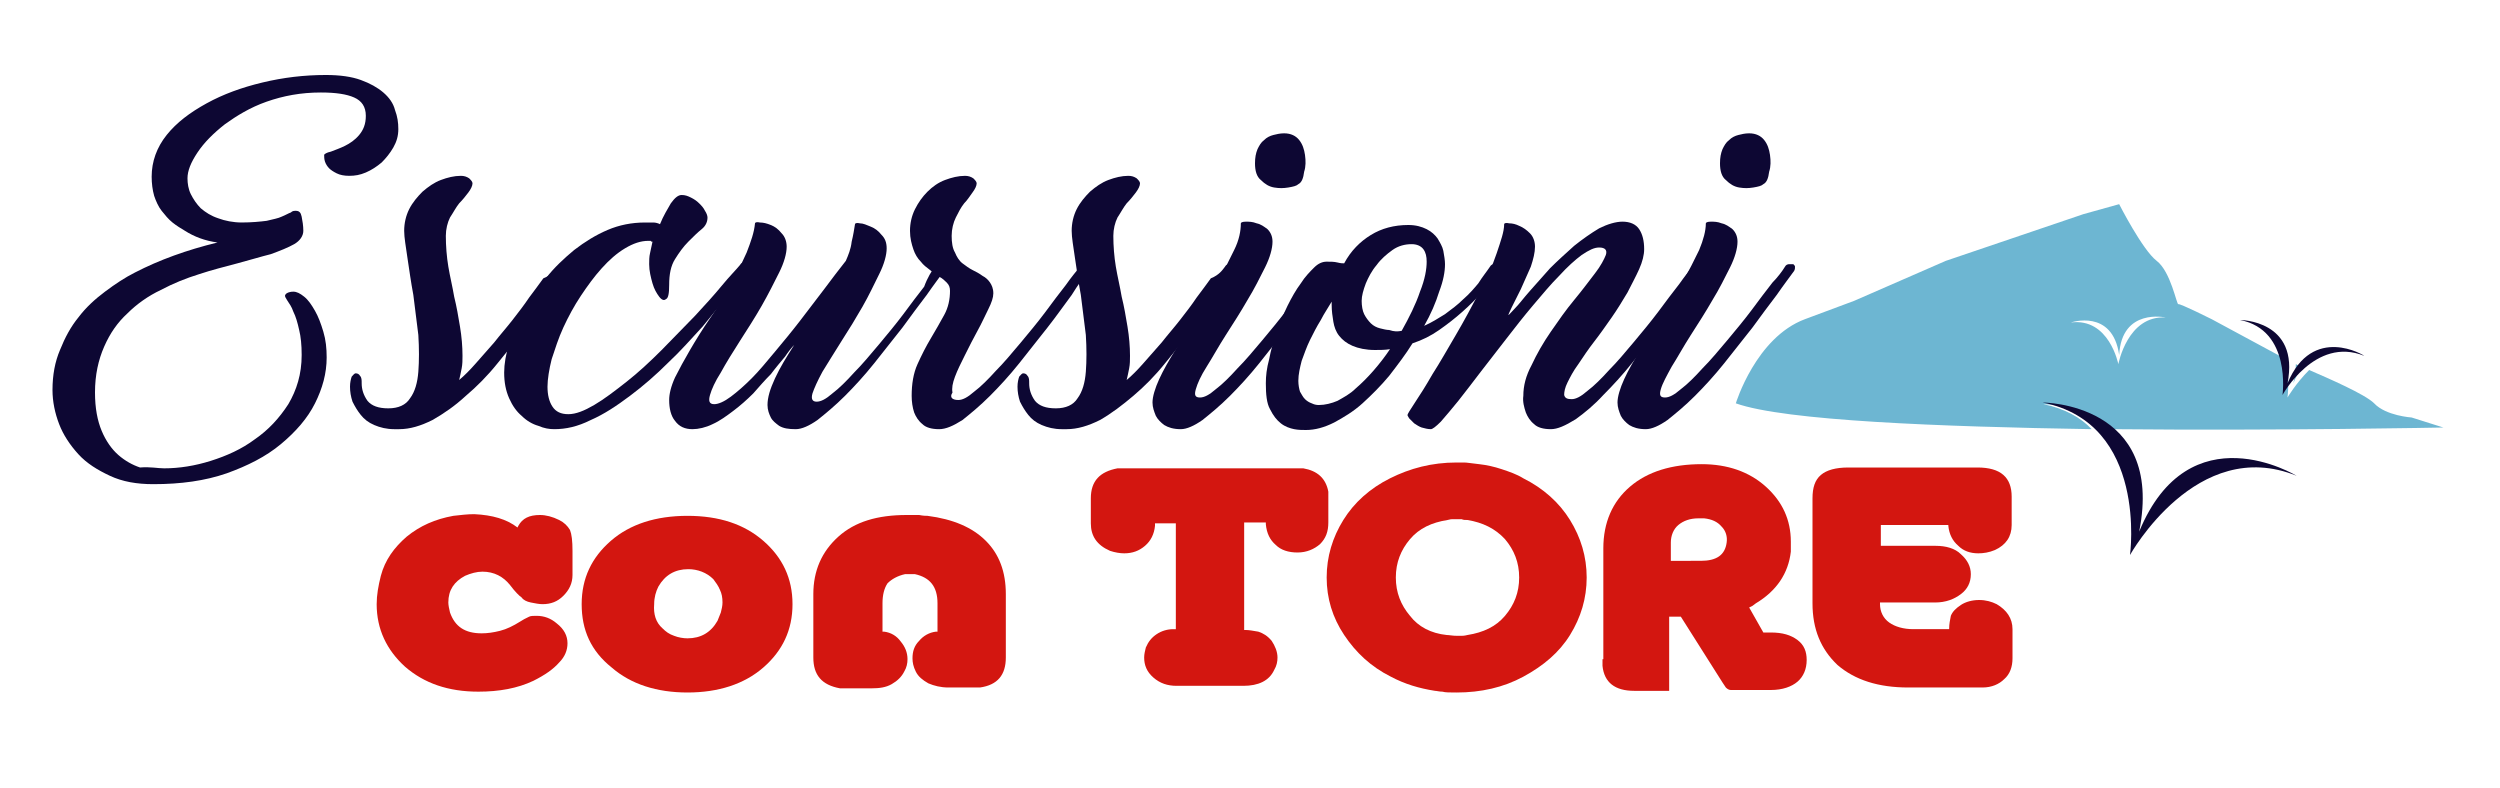 <svg xmlns="http://www.w3.org/2000/svg" xmlns:xlink="http://www.w3.org/1999/xlink" id="Livello_1" x="0px" y="0px" viewBox="0 0 300 94.5" style="enable-background:new 0 0 300 94.5;" xml:space="preserve"><style type="text/css">	.st0{fill:#D31610;}	.st1{fill:#0D0733;}	.st2{fill:#6DB6D2;}</style><g>	<g>		<path class="st0" d="M130.9,62.8v-3c0-2.1,1.1-3.2,3.2-3.6h0.7h20.8h0.8c1.7,0.3,2.7,1.2,3,2.8l0,0.6v3.1c0,1.1-0.3,1.9-1,2.6   c-0.7,0.6-1.6,1-2.7,1c-1.1,0-2-0.3-2.6-0.9c-0.7-0.6-1.1-1.4-1.2-2.5v-0.2h-2.6v12.9l0.2,0c0.4,0,0.9,0.1,1.5,0.2   c0.6,0.2,1.1,0.5,1.6,1.1c0.4,0.6,0.7,1.3,0.7,2c0,0.5-0.1,1-0.4,1.5c-0.6,1.3-1.9,1.9-3.7,1.9h-8c-1.1,0-2-0.3-2.8-1   c-0.8-0.7-1.1-1.5-1.1-2.4c0-0.4,0.1-0.8,0.2-1.2c0.3-0.7,0.7-1.2,1.3-1.6c0.6-0.4,1.3-0.6,2-0.6h0.3V62.8h-2.5l0,0.3   c-0.1,1-0.5,1.8-1.2,2.4c-0.7,0.6-1.5,0.9-2.5,0.9c-0.5,0-1.1-0.1-1.7-0.3C131.6,65.4,130.9,64.3,130.9,62.8z"></path>		<path class="st0" d="M159.2,69.3c0-2.5,0.7-4.8,2-6.9c1.3-2.1,3.2-3.8,5.6-5c2.4-1.2,5-1.9,8-1.9c0.3,0,0.6,0,0.9,0   c0.3,0,0.9,0.1,1.8,0.2c0.9,0.1,1.8,0.3,2.7,0.6c0.9,0.3,1.8,0.6,2.6,1.1c2.4,1.2,4.3,2.9,5.6,5c1.3,2.1,2,4.4,2,6.9   c0,2.5-0.7,4.8-2,6.9c-1.3,2.1-3.2,3.7-5.6,5c-2.4,1.3-5.1,1.9-8,1.9c-0.8,0-1.4,0-1.7-0.1c-0.4,0-0.7-0.1-0.9-0.1   c-1.9-0.3-3.6-0.8-5.3-1.7c-2.4-1.2-4.2-2.9-5.6-5C159.9,74.1,159.2,71.8,159.2,69.3z M173.6,76.2c0.3,0,0.7,0.1,1.3,0.1   c0.2,0,0.4,0,0.4,0c0.2,0,0.4,0,0.8-0.1c1.9-0.3,3.4-1,4.5-2.3c1.1-1.3,1.7-2.8,1.7-4.6c0-1.8-0.6-3.3-1.7-4.6   c-1.2-1.3-2.7-2-4.5-2.3c-0.3,0-0.5,0-0.7-0.1c-0.2,0-0.4,0-0.5,0c-0.2,0-0.4,0-0.6,0c-0.3,0-0.5,0.1-0.6,0.1   c-1.9,0.3-3.4,1-4.5,2.3c-1.1,1.3-1.7,2.8-1.7,4.6c0,1.8,0.6,3.3,1.7,4.6C170.2,75.2,171.7,76,173.6,76.2z"></path>		<path class="st0" d="M192.4,79.1V65.8c0-3.1,1.1-5.6,3.2-7.4c2.1-1.8,5-2.7,8.6-2.7c3.1,0,5.7,0.9,7.7,2.7c2,1.8,3,4,3,6.6v1.2   c-0.3,2.6-1.7,4.7-4.2,6.2l-0.4,0.3l-0.4,0.2l1.7,3h0.9c1.4,0,2.4,0.3,3.2,0.9c0.8,0.6,1.1,1.4,1.1,2.4c0,1.1-0.4,2-1.1,2.6   c-0.7,0.6-1.8,1-3.2,1h-3.9h-0.5h-0.2h-0.2c-0.2,0-0.4-0.1-0.6-0.3l-0.4-0.6l-5-7.9h-1.4v1.9v0.8v2.7v2.1v1.4h-4.2   c-2.3,0-3.6-1-3.8-3V79.1z M204.1,67.3c1.9,0,2.9-0.7,3.1-2.2c0.1-0.7-0.1-1.4-0.6-1.9c-0.5-0.6-1.2-0.9-2.1-1c-0.2,0-0.4,0-0.7,0   c-1,0-1.8,0.3-2.4,0.8s-0.9,1.3-0.9,2.1v2.2H204.1z"></path>		<path class="st0" d="M217.5,72.4V59.8c0-1.3,0.3-2.2,1-2.8c0.7-0.6,1.8-0.9,3.3-0.9h15.5c2.8,0,4.1,1.2,4.1,3.5V63   c0,1.4-0.7,2.4-2,3c-0.7,0.3-1.4,0.4-2,0.4c-1,0-1.8-0.3-2.4-0.9c-0.7-0.6-1.1-1.4-1.2-2.4V63h-8.1v2.5h6.6c1.2,0,2.3,0.3,3,1   c0.8,0.7,1.2,1.5,1.2,2.4c0,1-0.4,1.8-1.2,2.4c-0.8,0.6-1.8,1-3.1,1h-6.6v0.2c0,0.9,0.4,1.7,1.1,2.2c0.7,0.5,1.7,0.8,2.9,0.8h4.3   v-0.1c0-0.5,0.1-1,0.2-1.5c0.2-0.5,0.6-0.9,1.2-1.3c0.6-0.4,1.4-0.6,2.2-0.6c0.8,0,1.5,0.2,2.1,0.5c1.2,0.7,1.9,1.7,1.9,3V79   c0,1-0.3,1.9-1,2.5c-0.6,0.6-1.5,1-2.6,1h-0.5h-8.4c-3.6,0-6.4-0.9-8.5-2.7C218.5,77.9,217.5,75.5,217.5,72.4z"></path>	</g>	<g>		<path class="st0" d="M62.1,63.3l0.1-0.2c0.5-0.9,1.3-1.3,2.6-1.3c0.7,0,1.5,0.2,2.3,0.6c0.6,0.3,1,0.7,1.3,1.2   c0.2,0.5,0.3,1.3,0.3,2.5l0,2.9c0,1-0.4,1.8-1.1,2.5c-0.7,0.7-1.5,1-2.5,1c-0.4,0-0.9-0.1-1.4-0.2c-0.5-0.1-0.9-0.3-1.1-0.6   c-0.3-0.2-0.8-0.7-1.4-1.5c-0.8-1-1.9-1.6-3.3-1.6c-0.7,0-1.4,0.2-2.1,0.5c-1.3,0.7-2,1.7-2,3.2c0,0.3,0.1,0.8,0.2,1.2   c0.6,1.7,1.8,2.5,3.8,2.5c0.7,0,1.4-0.1,2.2-0.3c0.8-0.2,1.6-0.6,2.4-1.1l0.5-0.3c0.2-0.1,0.4-0.2,0.6-0.3   c0.2-0.1,0.5-0.1,0.9-0.1c0.9,0,1.7,0.3,2.4,0.9c0.9,0.7,1.3,1.5,1.3,2.4c0,0.8-0.3,1.6-1,2.3c-0.7,0.8-1.7,1.5-3.1,2.2   c-1.9,0.9-4.1,1.3-6.6,1.3c-3.6,0-6.5-1-8.8-3c-2.2-2-3.4-4.5-3.4-7.5c0-1.1,0.2-2.2,0.5-3.4c0.5-1.9,1.6-3.4,3.1-4.7   c1.6-1.3,3.4-2.1,5.6-2.5c0.9-0.1,1.7-0.2,2.5-0.2C59.1,61.8,60.8,62.3,62.1,63.3z"></path>		<path class="st0" d="M69.8,72.5c0-3.1,1.2-5.6,3.5-7.6c2.3-2,5.4-3,9.2-3c3.8,0,6.8,1,9.1,3c2.3,2,3.5,4.5,3.5,7.6   c0,3.1-1.2,5.6-3.5,7.6c-2.3,2-5.4,3-9.1,3c-3.7,0-6.8-1-9.1-3C70.9,78.1,69.8,75.6,69.8,72.5z M79.5,75.4   c0.4,0.4,0.8,0.7,1.4,0.9c0.5,0.2,1.1,0.3,1.6,0.3c1.6,0,2.8-0.7,3.6-2.1l0.4-1c0.1-0.4,0.2-0.8,0.2-1.2c0-0.6-0.1-1.1-0.3-1.5   c-0.2-0.5-0.5-0.9-0.8-1.3c-0.8-0.8-1.9-1.2-3-1.2c-1.6,0-2.8,0.7-3.6,2.1c-0.3,0.6-0.5,1.3-0.5,2.1   C78.4,73.7,78.7,74.7,79.5,75.4z"></path>		<path class="st0" d="M97.6,78.9v-7.6c0-2.8,1-5.1,3-6.9c2-1.8,4.7-2.6,8.2-2.6c0.5,0,1,0,1.5,0c0.5,0.1,0.8,0.1,1,0.1   c3.1,0.4,5.4,1.4,7,3c1.6,1.6,2.4,3.7,2.4,6.4v7.6c0,2.1-1,3.3-3.1,3.6h-0.8h-3c-0.9,0-1.7-0.2-2.4-0.5c-0.7-0.4-1.2-0.8-1.5-1.4   c-0.3-0.6-0.4-1.1-0.4-1.6c0-0.8,0.2-1.5,0.8-2.1c0.5-0.6,1.2-1,2-1.1l0.2,0v-3.4c0-2-0.9-3.1-2.7-3.5c-0.1,0-0.3,0-0.6,0   c-0.3,0-0.5,0-0.6,0c-0.9,0.2-1.6,0.6-2.1,1.1c-0.4,0.6-0.6,1.4-0.6,2.4v3.4l0.2,0c0.8,0.1,1.5,0.5,2,1.2c0.5,0.6,0.8,1.3,0.8,2.1   c0,0.5-0.1,1-0.4,1.5c-0.3,0.6-0.8,1.1-1.5,1.5c-0.7,0.4-1.5,0.5-2.4,0.5h-3h-0.8C98.6,82.2,97.6,81,97.6,78.9z"></path>	</g>	<g>		<path class="st1" d="M19.7,56.2c1.8,0,3.7-0.3,5.6-0.9c1.9-0.6,3.7-1.4,5.3-2.6c1.6-1.1,2.9-2.5,4-4.2c1-1.7,1.6-3.6,1.6-5.9   c0-1.2-0.1-2.2-0.3-3c-0.2-0.9-0.4-1.6-0.7-2.2c-0.2-0.6-0.5-1-0.7-1.3c-0.2-0.3-0.3-0.5-0.3-0.6c0-0.1,0.1-0.3,0.4-0.4   c0.3-0.1,0.5-0.1,0.6-0.1c0.4,0,0.8,0.2,1.3,0.6c0.5,0.4,0.9,1,1.3,1.7c0.4,0.7,0.7,1.5,1,2.5c0.3,1,0.4,2,0.4,3.1   c0,1.9-0.5,3.7-1.4,5.5c-0.9,1.8-2.3,3.4-4.1,4.9c-1.8,1.5-4,2.6-6.5,3.5c-2.6,0.9-5.5,1.3-8.8,1.3c-2,0-3.7-0.3-5.2-1   s-2.8-1.5-3.8-2.6c-1-1.1-1.8-2.3-2.3-3.6c-0.5-1.3-0.8-2.7-0.8-4.1c0-1.8,0.3-3.4,0.9-4.8c0.6-1.5,1.3-2.8,2.2-3.9   c0.9-1.2,2-2.2,3.2-3.1c1.2-0.9,2.4-1.7,3.6-2.3c2.9-1.5,6.2-2.7,9.9-3.6c-1.5-0.2-2.8-0.7-3.9-1.4c-0.5-0.3-1-0.6-1.5-1   c-0.5-0.4-0.9-0.9-1.3-1.4c-0.4-0.5-0.7-1.2-0.9-1.8c-0.2-0.7-0.3-1.5-0.3-2.3c0-1.8,0.6-3.5,1.8-5c1.2-1.5,2.8-2.7,4.8-3.8   c2-1.1,4.2-1.9,6.7-2.5c2.5-0.6,5-0.9,7.6-0.9c1.7,0,3.1,0.2,4.2,0.6c1.1,0.4,2,0.9,2.7,1.5c0.7,0.6,1.2,1.3,1.4,2.1   c0.3,0.8,0.4,1.5,0.4,2.3c0,0.8-0.2,1.5-0.6,2.2c-0.4,0.7-0.9,1.3-1.4,1.8c-0.6,0.5-1.2,0.9-1.9,1.2c-0.7,0.3-1.3,0.4-2,0.4   c-0.6,0-1.1-0.1-1.5-0.3c-0.4-0.2-0.7-0.4-0.9-0.6c-0.2-0.2-0.4-0.5-0.5-0.8c-0.1-0.3-0.1-0.6-0.1-0.8c0-0.1,0.3-0.3,0.8-0.4   c0.5-0.2,1.1-0.4,1.7-0.7c0.6-0.3,1.2-0.7,1.7-1.3c0.5-0.6,0.8-1.3,0.8-2.3c0-1.1-0.5-1.8-1.4-2.2c-0.9-0.4-2.2-0.6-4-0.6   c-2.4,0-4.5,0.4-6.5,1.1c-2,0.7-3.6,1.7-5,2.7c-1.4,1.1-2.5,2.2-3.3,3.4c-0.8,1.2-1.2,2.2-1.2,3.1c0,0.6,0.1,1.3,0.4,1.9   c0.3,0.6,0.7,1.2,1.2,1.7c0.6,0.5,1.2,0.9,2.1,1.2c0.8,0.3,1.8,0.5,2.8,0.5c1.2,0,2.2-0.1,3-0.2c0.8-0.2,1.4-0.3,1.8-0.5   c0.5-0.2,0.8-0.4,1.1-0.5c0.2-0.2,0.4-0.2,0.6-0.2c0.4,0,0.6,0.2,0.7,0.7c0.1,0.5,0.2,1.1,0.2,1.7c0,0.6-0.4,1.2-1.1,1.6   c-0.7,0.4-1.7,0.8-2.8,1.2c-1.2,0.3-2.5,0.7-4,1.1c-1.5,0.4-3.1,0.8-4.6,1.3c-1.6,0.5-3.1,1.1-4.6,1.9c-1.5,0.7-2.9,1.7-4,2.8   c-1.2,1.1-2.1,2.4-2.8,4c-0.7,1.6-1.1,3.4-1.1,5.5c0,1.9,0.3,3.4,0.8,4.6c0.5,1.2,1.2,2.2,2,2.9c0.8,0.7,1.7,1.2,2.6,1.5   C18.1,56,18.9,56.2,19.7,56.2z"></path>		<path class="st1" d="M66.9,32c0.1-0.2,0.3-0.3,0.5-0.3c0.2,0,0.3,0,0.4,0c0.1,0.1,0.2,0.2,0.2,0.3c0,0.2,0,0.3-0.1,0.5   c-0.5,0.7-1.2,1.6-2,2.9c-0.8,1.2-1.7,2.5-2.8,3.9c-1,1.4-2.2,2.8-3.4,4.3c-1.2,1.5-2.5,2.8-3.8,3.9c-1.3,1.2-2.6,2.1-4,2.9   c-1.4,0.7-2.7,1.1-4,1.1h-0.6c-0.9,0-1.7-0.2-2.4-0.5c-0.7-0.3-1.2-0.7-1.6-1.2c-0.4-0.5-0.7-1-1-1.6c-0.2-0.6-0.3-1.2-0.3-1.8   c0-0.5,0.1-0.9,0.2-1.2c0.2-0.2,0.3-0.4,0.5-0.4c0.2,0,0.4,0.1,0.5,0.3c0.2,0.2,0.2,0.5,0.2,0.9c0,0.7,0.2,1.4,0.7,2.1   c0.5,0.6,1.3,0.9,2.5,0.9c1.2,0,2.1-0.4,2.6-1.2c0.6-0.8,0.9-1.9,1-3.2c0.1-1.3,0.1-2.8,0-4.4c-0.2-1.6-0.4-3.2-0.6-4.8   c-0.3-1.6-0.5-3.1-0.7-4.4c-0.2-1.4-0.4-2.5-0.4-3.3c0-0.9,0.2-1.8,0.6-2.6c0.4-0.8,1-1.5,1.6-2.1c0.7-0.6,1.4-1.1,2.2-1.4   c0.8-0.3,1.6-0.5,2.4-0.5c0.4,0,0.7,0.1,1,0.3c0.2,0.2,0.4,0.4,0.4,0.6c0,0.3-0.2,0.7-0.5,1.1c-0.3,0.4-0.7,0.9-1.1,1.3   c-0.4,0.5-0.7,1.1-1.1,1.7c-0.3,0.6-0.5,1.4-0.5,2.2c0,1.2,0.1,2.5,0.3,3.7c0.2,1.2,0.5,2.4,0.7,3.6c0.3,1.2,0.5,2.4,0.7,3.6   c0.2,1.2,0.3,2.4,0.3,3.5c0,0.5,0,1-0.1,1.5c-0.1,0.5-0.2,1-0.3,1.4c0.6-0.5,1.3-1.2,2-2c0.7-0.8,1.4-1.6,2.2-2.5   c0.7-0.9,1.5-1.8,2.2-2.7c0.7-0.9,1.4-1.8,2-2.7c0.6-0.8,1.2-1.6,1.7-2.3C66.2,33,66.6,32.4,66.9,32z"></path>		<path class="st1" d="M88.8,31.8c0.1-0.2,0.3-0.3,0.5-0.3c0.2,0,0.3,0,0.4,0c0.1,0.1,0.2,0.2,0.2,0.3c0,0.1,0,0.3-0.1,0.5   c-0.5,0.7-1.2,1.6-2.2,2.9c-1,1.2-2.1,2.5-3.3,4c-1.3,1.4-2.6,2.9-4.1,4.3c-1.5,1.5-3,2.8-4.6,4c-1.6,1.2-3.1,2.2-4.7,2.9   c-1.6,0.8-3,1.1-4.4,1.1c-0.6,0-1.2-0.1-1.9-0.4c-0.7-0.2-1.4-0.6-2-1.2c-0.6-0.5-1.1-1.2-1.5-2.1c-0.4-0.9-0.6-1.9-0.6-3.1   c0-1,0.2-2.2,0.6-3.5c0.4-1.3,1-2.6,1.7-3.9c0.7-1.3,1.6-2.6,2.7-3.9c1-1.3,2.2-2.4,3.4-3.4c1.3-1,2.6-1.8,4-2.4   c1.4-0.6,2.9-0.9,4.5-0.9c0.4,0,0.7,0,1,0c0.3,0,0.6,0.1,0.8,0.2c0.4-1,0.9-1.8,1.3-2.5c0.5-0.7,0.9-1,1.3-1   c0.4,0,0.7,0.1,1.1,0.3c0.4,0.2,0.7,0.4,1,0.7c0.3,0.3,0.5,0.5,0.7,0.9c0.2,0.3,0.3,0.6,0.3,0.8c0,0.5-0.2,1-0.7,1.4   c-0.5,0.4-1,0.9-1.6,1.5c-0.6,0.6-1.1,1.3-1.6,2.1c-0.5,0.8-0.7,1.8-0.7,3.1c0,1-0.1,1.6-0.4,1.7c-0.2,0.2-0.5,0.1-0.8-0.3   c-0.3-0.4-0.6-0.9-0.8-1.6c-0.2-0.7-0.4-1.5-0.4-2.3c0-0.4,0-0.9,0.1-1.3c0.1-0.5,0.2-0.9,0.3-1.4c-0.1,0-0.2,0-0.2-0.1   c-0.1,0-0.2,0-0.3,0c-0.9,0-1.8,0.3-2.8,0.9c-1,0.6-1.9,1.4-2.8,2.4c-0.9,1-1.7,2.1-2.5,3.3c-0.8,1.2-1.5,2.5-2.1,3.8   c-0.6,1.3-1,2.6-1.4,3.8c-0.3,1.2-0.5,2.4-0.5,3.3c0,1,0.2,1.8,0.6,2.4c0.4,0.6,1,0.9,1.9,0.9c0.9,0,1.9-0.4,3.1-1.1   c1.2-0.7,2.5-1.7,3.9-2.8c1.4-1.1,2.8-2.4,4.2-3.8c1.4-1.4,2.7-2.8,4-4.1c1.2-1.3,2.3-2.5,3.2-3.6S88.4,32.3,88.8,31.8z"></path>		<path class="st1" d="M112.2,32c0.1-0.2,0.3-0.3,0.5-0.3c0.2,0,0.3,0,0.5,0c0.1,0.1,0.2,0.2,0.2,0.3c0,0.2,0,0.3-0.1,0.5   c-0.5,0.7-1.2,1.6-2.1,2.9c-0.9,1.2-1.9,2.5-2.9,3.9c-1.1,1.4-2.2,2.8-3.4,4.3c-1.2,1.5-2.4,2.8-3.5,3.9c-1.2,1.2-2.3,2.1-3.3,2.9   c-1,0.7-1.9,1.1-2.6,1.1c-0.9,0-1.5-0.1-2-0.4c-0.4-0.3-0.8-0.6-1-1c-0.2-0.4-0.4-0.9-0.4-1.5c0-0.9,0.3-1.9,0.9-3.2   c0.6-1.3,1.4-2.6,2.3-4c-0.3,0.3-0.7,0.8-1.1,1.4c-0.5,0.6-1.1,1.3-1.7,2.1c-0.7,0.7-1.4,1.5-2.1,2.3c-0.8,0.8-1.6,1.5-2.4,2.1   c-0.8,0.6-1.6,1.2-2.5,1.6c-0.8,0.4-1.7,0.6-2.4,0.6c-0.9,0-1.6-0.3-2.1-1c-0.5-0.6-0.7-1.5-0.7-2.5c0-0.7,0.2-1.6,0.7-2.7   c0.5-1,1.1-2.1,1.8-3.3c0.7-1.2,1.5-2.5,2.4-3.8c0.9-1.3,1.7-2.6,2.4-4c0.8-1.3,1.4-2.6,2-3.9c0.5-1.3,0.9-2.4,1-3.5   c0-0.1,0.2-0.2,0.6-0.1c0.4,0,0.8,0.1,1.3,0.3c0.5,0.2,0.9,0.5,1.3,1c0.4,0.4,0.6,1,0.6,1.6c0,0.8-0.3,1.9-0.9,3.1   c-0.6,1.2-1.3,2.6-2.1,4c-0.8,1.4-1.7,2.8-2.6,4.2c-0.9,1.4-1.7,2.7-2.3,3.8c-0.7,1.1-1.1,2-1.3,2.7c-0.2,0.7-0.1,1.1,0.5,1.1   c0.5,0,1.2-0.3,2-0.9c0.8-0.6,1.6-1.3,2.5-2.2c0.9-0.9,1.8-2,2.8-3.2c1-1.2,2-2.4,3-3.7c1-1.3,1.9-2.5,2.9-3.8   c0.9-1.2,1.8-2.4,2.6-3.4c0.3-0.7,0.6-1.4,0.7-2.3c0.2-0.8,0.3-1.5,0.4-2.1c0-0.1,0.2-0.2,0.6-0.1c0.4,0,0.8,0.2,1.3,0.4   c0.5,0.2,0.9,0.5,1.3,1c0.4,0.4,0.6,0.9,0.6,1.6c0,0.8-0.3,1.9-0.9,3.1c-0.6,1.2-1.2,2.5-2,3.9c-0.8,1.4-1.6,2.7-2.5,4.1   c-0.9,1.4-1.6,2.6-2.3,3.7c-0.6,1.1-1,2-1.2,2.6c-0.2,0.7,0,1,0.5,1c0.5,0,1.1-0.3,1.9-1c0.8-0.6,1.7-1.5,2.6-2.5   c1-1,1.9-2.1,3-3.4c1-1.2,2-2.4,2.9-3.6c0.9-1.2,1.7-2.3,2.5-3.3C111.3,33.3,111.8,32.5,112.2,32z"></path>		<path class="st1" d="M115,48c0.5,0,1.1-0.3,1.9-1c0.8-0.6,1.7-1.5,2.6-2.5c1-1,1.9-2.1,3-3.4c1-1.2,2-2.4,2.9-3.6   c0.9-1.2,1.7-2.3,2.5-3.3c0.7-1,1.3-1.7,1.7-2.2c0.1-0.2,0.3-0.3,0.5-0.3c0.2,0,0.3,0,0.4,0c0.1,0.1,0.2,0.2,0.2,0.3   c0,0.2,0,0.3-0.1,0.5c-0.5,0.7-1.2,1.6-2,2.9c-0.9,1.2-1.8,2.5-2.9,3.9c-1.1,1.4-2.2,2.8-3.4,4.3c-1.2,1.5-2.4,2.8-3.5,3.9   c-1.2,1.2-2.3,2.1-3.3,2.9c-1.1,0.7-2,1.1-2.8,1.1c-0.9,0-1.6-0.2-2-0.6c-0.5-0.4-0.8-0.9-1-1.4c-0.2-0.6-0.3-1.3-0.3-2   c0-1.4,0.2-2.7,0.7-3.8c0.5-1.1,1-2.1,1.6-3.1c0.6-1,1.1-1.9,1.6-2.8c0.5-0.9,0.7-1.9,0.7-2.9c0-0.4-0.1-0.7-0.4-1   c-0.2-0.2-0.5-0.5-0.9-0.7c-0.4-0.2-0.7-0.5-1.1-0.8c-0.4-0.3-0.8-0.6-1.1-1c-0.4-0.4-0.7-0.9-0.9-1.5c-0.2-0.6-0.4-1.3-0.4-2.2   c0-0.9,0.2-1.8,0.6-2.6c0.4-0.8,0.9-1.5,1.5-2.1c0.6-0.6,1.3-1.1,2.1-1.4c0.8-0.3,1.6-0.5,2.4-0.5c0.4,0,0.7,0.1,1,0.3   c0.2,0.2,0.4,0.4,0.4,0.6c0,0.3-0.2,0.7-0.5,1.1c-0.3,0.4-0.6,0.9-1,1.3c-0.4,0.5-0.7,1.1-1,1.7c-0.3,0.6-0.5,1.4-0.5,2.2   s0.1,1.5,0.4,2c0.2,0.5,0.5,1,0.9,1.3c0.4,0.3,0.8,0.6,1.2,0.8c0.4,0.2,0.8,0.4,1.2,0.7c0.4,0.2,0.7,0.5,0.9,0.8   c0.2,0.3,0.4,0.7,0.4,1.3c0,0.5-0.2,1.1-0.6,1.9c-0.4,0.8-0.8,1.7-1.3,2.6c-0.5,0.9-1,1.9-1.5,2.9c-0.5,1-0.9,1.8-1.2,2.6   c-0.3,0.8-0.4,1.4-0.3,1.9C113.9,47.7,114.3,48,115,48z"></path>		<path class="st1" d="M147,32c0.1-0.2,0.3-0.3,0.5-0.3c0.2,0,0.3,0,0.4,0c0.1,0.1,0.2,0.2,0.2,0.3c0,0.2,0,0.3-0.1,0.5   c-0.5,0.7-1.2,1.6-2,2.9s-1.7,2.5-2.8,3.9c-1,1.4-2.2,2.8-3.4,4.3c-1.2,1.5-2.5,2.8-3.8,3.9s-2.6,2.1-4,2.9   c-1.4,0.7-2.7,1.1-4,1.1h-0.6c-0.9,0-1.7-0.2-2.4-0.5c-0.7-0.3-1.2-0.7-1.6-1.2c-0.4-0.5-0.7-1-1-1.6c-0.2-0.6-0.3-1.2-0.3-1.8   c0-0.5,0.1-0.9,0.2-1.2c0.2-0.2,0.3-0.4,0.5-0.4c0.2,0,0.4,0.1,0.5,0.3c0.2,0.2,0.2,0.5,0.2,0.9c0,0.7,0.2,1.4,0.7,2.1   c0.5,0.6,1.3,0.9,2.5,0.9c1.2,0,2.1-0.4,2.6-1.2c0.6-0.8,0.9-1.9,1-3.2c0.1-1.3,0.1-2.8,0-4.4c-0.2-1.6-0.4-3.2-0.6-4.8   c-0.3-1.6-0.5-3.1-0.7-4.4c-0.2-1.4-0.4-2.5-0.4-3.3c0-0.9,0.2-1.8,0.6-2.6c0.4-0.8,1-1.5,1.6-2.1c0.7-0.6,1.4-1.1,2.2-1.4   c0.8-0.3,1.6-0.5,2.4-0.5c0.4,0,0.7,0.1,1,0.3c0.2,0.2,0.4,0.4,0.4,0.6c0,0.3-0.2,0.7-0.5,1.1c-0.3,0.4-0.7,0.9-1.1,1.3   c-0.4,0.5-0.7,1.1-1.1,1.7c-0.3,0.6-0.5,1.4-0.5,2.2c0,1.2,0.1,2.5,0.3,3.7c0.2,1.2,0.5,2.4,0.7,3.6c0.3,1.2,0.5,2.4,0.7,3.6   c0.2,1.2,0.3,2.4,0.3,3.5c0,0.5,0,1-0.1,1.5c-0.1,0.5-0.2,1-0.3,1.4c0.6-0.5,1.3-1.2,2-2c0.7-0.8,1.4-1.6,2.2-2.5   c0.7-0.9,1.5-1.8,2.2-2.7c0.7-0.9,1.4-1.8,2-2.7c0.6-0.8,1.2-1.6,1.7-2.3C146.3,33,146.7,32.4,147,32z"></path>		<path class="st1" d="M158.4,32c0.1-0.2,0.3-0.3,0.5-0.3c0.2,0,0.3,0,0.5,0c0.1,0.1,0.2,0.2,0.2,0.3c0,0.2,0,0.3-0.1,0.5   c-0.5,0.7-1.2,1.6-2.1,2.9c-0.9,1.2-1.9,2.5-2.9,3.9c-1.1,1.4-2.2,2.8-3.4,4.3c-1.2,1.5-2.4,2.8-3.5,3.9c-1.2,1.2-2.3,2.1-3.3,2.9   c-1,0.7-1.9,1.1-2.6,1.1c-0.9,0-1.5-0.2-2-0.5c-0.4-0.3-0.8-0.7-1-1.1c-0.2-0.5-0.4-1-0.4-1.6c0-0.7,0.3-1.7,0.8-2.8   c0.5-1.1,1.2-2.3,2-3.6c0.8-1.3,1.6-2.6,2.5-4c0.9-1.4,1.7-2.8,2.5-4.1c0.8-1.3,1.4-2.6,2-3.8s0.8-2.3,0.8-3.2   c0-0.1,0.2-0.2,0.6-0.2c0.4,0,0.8,0,1.3,0.2c0.5,0.1,0.9,0.4,1.3,0.7c0.4,0.4,0.6,0.9,0.6,1.5c0,0.8-0.3,1.9-0.9,3.1   c-0.6,1.2-1.3,2.6-2.1,3.9c-0.8,1.4-1.7,2.8-2.6,4.2c-0.9,1.4-1.6,2.7-2.3,3.8s-1.1,2-1.3,2.7c-0.2,0.7-0.1,1,0.5,1   c0.5,0,1.1-0.3,1.9-1c0.8-0.6,1.7-1.5,2.6-2.5c1-1,1.9-2.1,3-3.4c1-1.2,2-2.4,2.9-3.6c0.9-1.2,1.7-2.3,2.5-3.3   C157.5,33.3,158.1,32.5,158.4,32z M155.8,22.1c-0.2,0.2-0.6,0.3-1.2,0.4c-0.6,0.1-1.1,0.1-1.7,0c-0.6-0.1-1.1-0.4-1.6-0.9   c-0.5-0.4-0.7-1.1-0.7-2c0-0.7,0.1-1.2,0.3-1.7c0.2-0.4,0.4-0.8,0.8-1.1c0.3-0.3,0.7-0.5,1.1-0.6c0.4-0.1,0.8-0.2,1.3-0.2   c0.8,0,1.4,0.3,1.8,0.8c0.4,0.5,0.6,1.1,0.7,1.8c0.1,0.7,0.1,1.4-0.1,2C156.4,21.4,156.2,21.9,155.8,22.1z"></path>		<path class="st1" d="M178.8,32c0.1-0.2,0.3-0.3,0.5-0.3c0.2,0,0.3,0,0.4,0c0.1,0.1,0.2,0.2,0.2,0.3c0,0.2,0,0.3-0.1,0.5   c-0.6,0.8-1.2,1.6-1.9,2.5c-0.7,0.8-1.5,1.6-2.4,2.4c-0.9,0.8-1.8,1.5-2.8,2.2c-1,0.7-2,1.2-3.2,1.6c-0.8,1.3-1.8,2.6-2.8,3.9   c-1,1.2-2.1,2.3-3.2,3.3c-1.1,1-2.3,1.7-3.4,2.3c-1.2,0.6-2.3,0.9-3.4,0.9c-0.4,0-0.9,0-1.4-0.1c-0.5-0.1-1.1-0.3-1.6-0.7   c-0.5-0.4-0.9-0.9-1.3-1.7c-0.4-0.7-0.5-1.8-0.5-3.1c0-0.9,0.1-1.8,0.4-2.9c0.2-1.1,0.5-2.1,0.9-3.2c0.4-1.1,0.8-2.2,1.3-3.2   c0.5-1,1-1.9,1.6-2.7c0.5-0.8,1.1-1.4,1.6-1.9c0.5-0.5,1-0.7,1.5-0.7c0.5,0,0.9,0,1.3,0.1s0.6,0.1,0.8,0.1   c0.8-1.5,1.9-2.6,3.2-3.4c1.3-0.8,2.8-1.2,4.5-1.2c0.9,0,1.6,0.2,2.2,0.5c0.6,0.3,1,0.7,1.3,1.1c0.3,0.5,0.6,1,0.7,1.5   c0.1,0.6,0.2,1.1,0.2,1.6c0,0.9-0.2,2-0.7,3.3c-0.4,1.3-1,2.7-1.8,4.1c0.9-0.4,1.7-0.9,2.5-1.4c0.8-0.6,1.5-1.1,2.2-1.8   c0.7-0.6,1.3-1.3,1.8-1.9C177.9,33.2,178.4,32.6,178.8,32z M158.3,48.6c0.7,0,1.5-0.2,2.2-0.5c0.7-0.4,1.5-0.8,2.2-1.5   c0.7-0.6,1.4-1.3,2.1-2.1c0.7-0.8,1.4-1.7,2-2.6c-0.6,0.1-1.2,0.1-1.8,0.1c-1.1,0-2-0.2-2.7-0.5c-0.7-0.3-1.2-0.7-1.6-1.2   c-0.4-0.5-0.6-1.1-0.7-1.7c-0.1-0.6-0.2-1.3-0.2-2c0-0.1,0-0.1,0-0.2c0-0.1,0-0.2,0-0.2c-0.4,0.7-0.9,1.4-1.3,2.2   c-0.5,0.8-0.9,1.6-1.3,2.4c-0.4,0.8-0.7,1.7-1,2.5c-0.2,0.8-0.4,1.6-0.4,2.4c0,0.5,0.1,1,0.2,1.3c0.2,0.3,0.3,0.6,0.6,0.9   c0.2,0.2,0.5,0.4,0.8,0.5C157.8,48.6,158.1,48.6,158.3,48.6z M168.2,39.7c0.9-1.6,1.7-3.2,2.2-4.7c0.6-1.5,0.8-2.7,0.8-3.6   c0-0.6-0.1-1.1-0.4-1.5c-0.3-0.4-0.8-0.6-1.4-0.6c-0.8,0-1.6,0.2-2.3,0.7c-0.7,0.5-1.4,1.1-1.9,1.8c-0.6,0.7-1,1.5-1.3,2.2   c-0.3,0.8-0.5,1.5-0.5,2.1c0,0.6,0.1,1.2,0.3,1.6c0.2,0.4,0.5,0.8,0.8,1.1c0.3,0.3,0.7,0.5,1.1,0.6c0.4,0.1,0.8,0.2,1.1,0.2   C167.3,39.8,167.7,39.8,168.2,39.7z"></path>		<path class="st1" d="M186.1,51.5c-0.9,0-1.6-0.2-2-0.6c-0.5-0.4-0.8-0.9-1-1.4c-0.2-0.6-0.4-1.3-0.3-2c0-1.2,0.3-2.4,1-3.7   c0.6-1.3,1.4-2.7,2.3-4c0.9-1.3,1.8-2.6,2.8-3.8s1.8-2.3,2.5-3.2c0.7-0.9,1.1-1.7,1.3-2.2c0.2-0.6-0.1-0.9-0.8-0.9   c-0.6,0-1.2,0.3-2.1,0.9c-0.8,0.6-1.7,1.4-2.7,2.5c-1,1-2,2.2-3.1,3.5c-1.1,1.3-2.2,2.7-3.2,4c-1.1,1.4-2.1,2.7-3.1,4   c-1,1.3-1.9,2.5-2.7,3.5c-0.8,1-1.5,1.8-2.1,2.5c-0.6,0.6-1,0.9-1.2,0.9c-0.4,0-0.7-0.1-1.1-0.2c-0.3-0.1-0.6-0.3-0.9-0.5   c-0.2-0.2-0.4-0.4-0.6-0.6c-0.1-0.2-0.2-0.3-0.2-0.4c0-0.1,0.3-0.6,0.9-1.5c0.6-0.9,1.3-2,2.1-3.4c0.9-1.4,1.8-3,2.8-4.7   c1-1.7,1.9-3.4,2.8-5.1c0.9-1.7,1.6-3.2,2.1-4.7s0.9-2.6,0.9-3.5c0-0.1,0.2-0.2,0.6-0.1c0.4,0,0.8,0.1,1.2,0.3   c0.5,0.2,0.9,0.5,1.3,0.9c0.4,0.4,0.6,1,0.6,1.6c0,0.7-0.2,1.5-0.5,2.4c-0.4,0.9-0.8,1.8-1.2,2.7c-0.4,0.8-0.8,1.6-1.1,2.2   c-0.3,0.6-0.4,0.9-0.4,0.9c0.1,0,0.3-0.3,0.8-0.8c0.5-0.5,1-1.2,1.8-2.1c0.7-0.8,1.5-1.7,2.4-2.7c0.9-0.9,1.9-1.8,2.9-2.7   c1-0.8,2-1.5,3-2.1c1-0.5,2-0.8,2.8-0.8c0.9,0,1.6,0.3,2,0.9c0.4,0.6,0.6,1.4,0.6,2.4c0,0.7-0.2,1.5-0.6,2.4   c-0.4,0.9-0.9,1.8-1.4,2.8c-0.6,1-1.2,2-1.9,3c-0.7,1-1.4,2-2.1,2.9c-0.7,0.9-1.3,1.8-1.9,2.7c-0.6,0.8-1,1.6-1.3,2.2   c-0.3,0.6-0.4,1.1-0.4,1.5c0.1,0.4,0.4,0.5,0.9,0.5c0.5,0,1.1-0.3,1.9-1c0.8-0.6,1.7-1.5,2.6-2.5c1-1,1.9-2.1,3-3.4   c1-1.2,2-2.4,2.9-3.6c0.9-1.2,1.7-2.3,2.5-3.3c0.7-1,1.3-1.7,1.6-2.2c0.1-0.2,0.3-0.3,0.5-0.3c0.2,0,0.3,0,0.5,0   c0.1,0.1,0.2,0.2,0.2,0.3c0,0.2,0,0.3-0.1,0.5c-0.5,0.7-1.2,1.6-2,2.9c-0.9,1.2-1.8,2.5-2.9,3.9c-1.1,1.4-2.2,2.8-3.4,4.3   c-1.2,1.5-2.4,2.8-3.5,3.9c-1.1,1.2-2.2,2.1-3.3,2.9C187.8,51.1,186.9,51.5,186.1,51.5z"></path>		<path class="st1" d="M214.2,32c0.1-0.2,0.3-0.3,0.5-0.3c0.2,0,0.3,0,0.5,0c0.1,0.1,0.2,0.2,0.2,0.3c0,0.2,0,0.3-0.1,0.5   c-0.5,0.7-1.2,1.6-2.1,2.9c-0.9,1.2-1.9,2.5-2.9,3.9c-1.1,1.4-2.2,2.8-3.4,4.3c-1.2,1.5-2.4,2.8-3.5,3.9c-1.2,1.2-2.3,2.1-3.3,2.9   c-1,0.7-1.9,1.1-2.6,1.1c-0.9,0-1.5-0.2-2-0.5c-0.4-0.3-0.8-0.7-1-1.1c-0.2-0.5-0.4-1-0.4-1.6c0-0.7,0.3-1.7,0.8-2.8   c0.5-1.1,1.2-2.3,2-3.6c0.8-1.3,1.6-2.6,2.5-4c0.9-1.4,1.7-2.8,2.5-4.1c0.8-1.3,1.4-2.6,2-3.8c0.5-1.2,0.8-2.3,0.8-3.2   c0-0.1,0.2-0.2,0.6-0.2c0.4,0,0.8,0,1.3,0.2c0.5,0.1,0.9,0.4,1.3,0.7c0.4,0.4,0.6,0.9,0.6,1.5c0,0.8-0.3,1.9-0.9,3.1   c-0.6,1.2-1.3,2.6-2.1,3.9c-0.8,1.4-1.7,2.8-2.6,4.2c-0.9,1.4-1.6,2.7-2.3,3.8c-0.6,1.1-1.1,2-1.3,2.7c-0.2,0.7-0.1,1,0.5,1   c0.5,0,1.1-0.3,1.9-1c0.8-0.6,1.7-1.5,2.6-2.5c1-1,1.9-2.1,3-3.4c1-1.2,2-2.4,2.9-3.6c0.9-1.2,1.7-2.3,2.5-3.3   C213.3,33.3,213.9,32.5,214.2,32z M211.6,22.1c-0.2,0.2-0.6,0.3-1.2,0.4c-0.6,0.1-1.1,0.1-1.7,0c-0.6-0.1-1.1-0.4-1.6-0.9   c-0.5-0.4-0.7-1.1-0.7-2c0-0.7,0.1-1.2,0.3-1.7c0.2-0.4,0.4-0.8,0.8-1.1c0.3-0.3,0.7-0.5,1.1-0.6c0.4-0.1,0.8-0.2,1.3-0.2   c0.8,0,1.4,0.3,1.8,0.8c0.4,0.5,0.6,1.1,0.7,1.8c0.1,0.7,0.1,1.4-0.1,2C212.2,21.4,212,21.9,211.6,22.1z"></path>	</g>	<g>		<path class="st2" d="M275.2,46c0.3-0.8,0.7-1.4,1-2c-0.2-0.1-0.3-0.1-0.3-0.1l-0.4-0.2C275.5,44.4,275.4,45.1,275.2,46z"></path>		<path class="st2" d="M245.2,48.5c0,0,4.8,0,8.2,3c20.4,0.2,39.8-0.2,39.8-0.2l-3.8-1.2c0,0-3.1-0.2-4.5-1.7c-1.1-1.1-5.5-3-7.8-4   c-1.6,1.6-2.6,3.3-2.6,3.3s0.3-2.2-0.2-4.6l-8.9-4.8c0,0-3.8-1.9-4-1.8c-0.2,0.1-0.9-3.9-2.6-5.2s-4.5-6.8-4.5-6.8l-4.3,1.2   l-16.5,5.6l-11,4.8c0,0,0,0-5.9,2.2c-5.9,2.2-8.3,10.1-8.3,10.1c5.9,2.1,24.5,2.8,42.7,3.1C249.7,50.1,247.7,49,245.2,48.5z    M254.3,42.6c0.3-5.7,5.6-4.5,5.6-4.5c-4.6-0.3-5.7,5.6-5.7,5.6s-1.1-5.6-5.7-5C248.5,38.7,253.5,37,254.3,42.6z"></path>	</g>	<path class="st1" d="M256.7,63.8c3.1-15.5-11.6-15.5-11.6-15.5c12.7,2.5,10.5,18.3,10.5,18.3s8-14.4,20-9.5  C275.6,57.1,262.7,49.2,256.7,63.8z"></path>	<path class="st1" d="M274.5,46c1.5-7.6-5.7-7.6-5.7-7.6c6.2,1.2,5.1,9,5.1,9s3.9-7.1,9.8-4.7C283.8,42.7,277.5,38.8,274.5,46z"></path></g></svg>